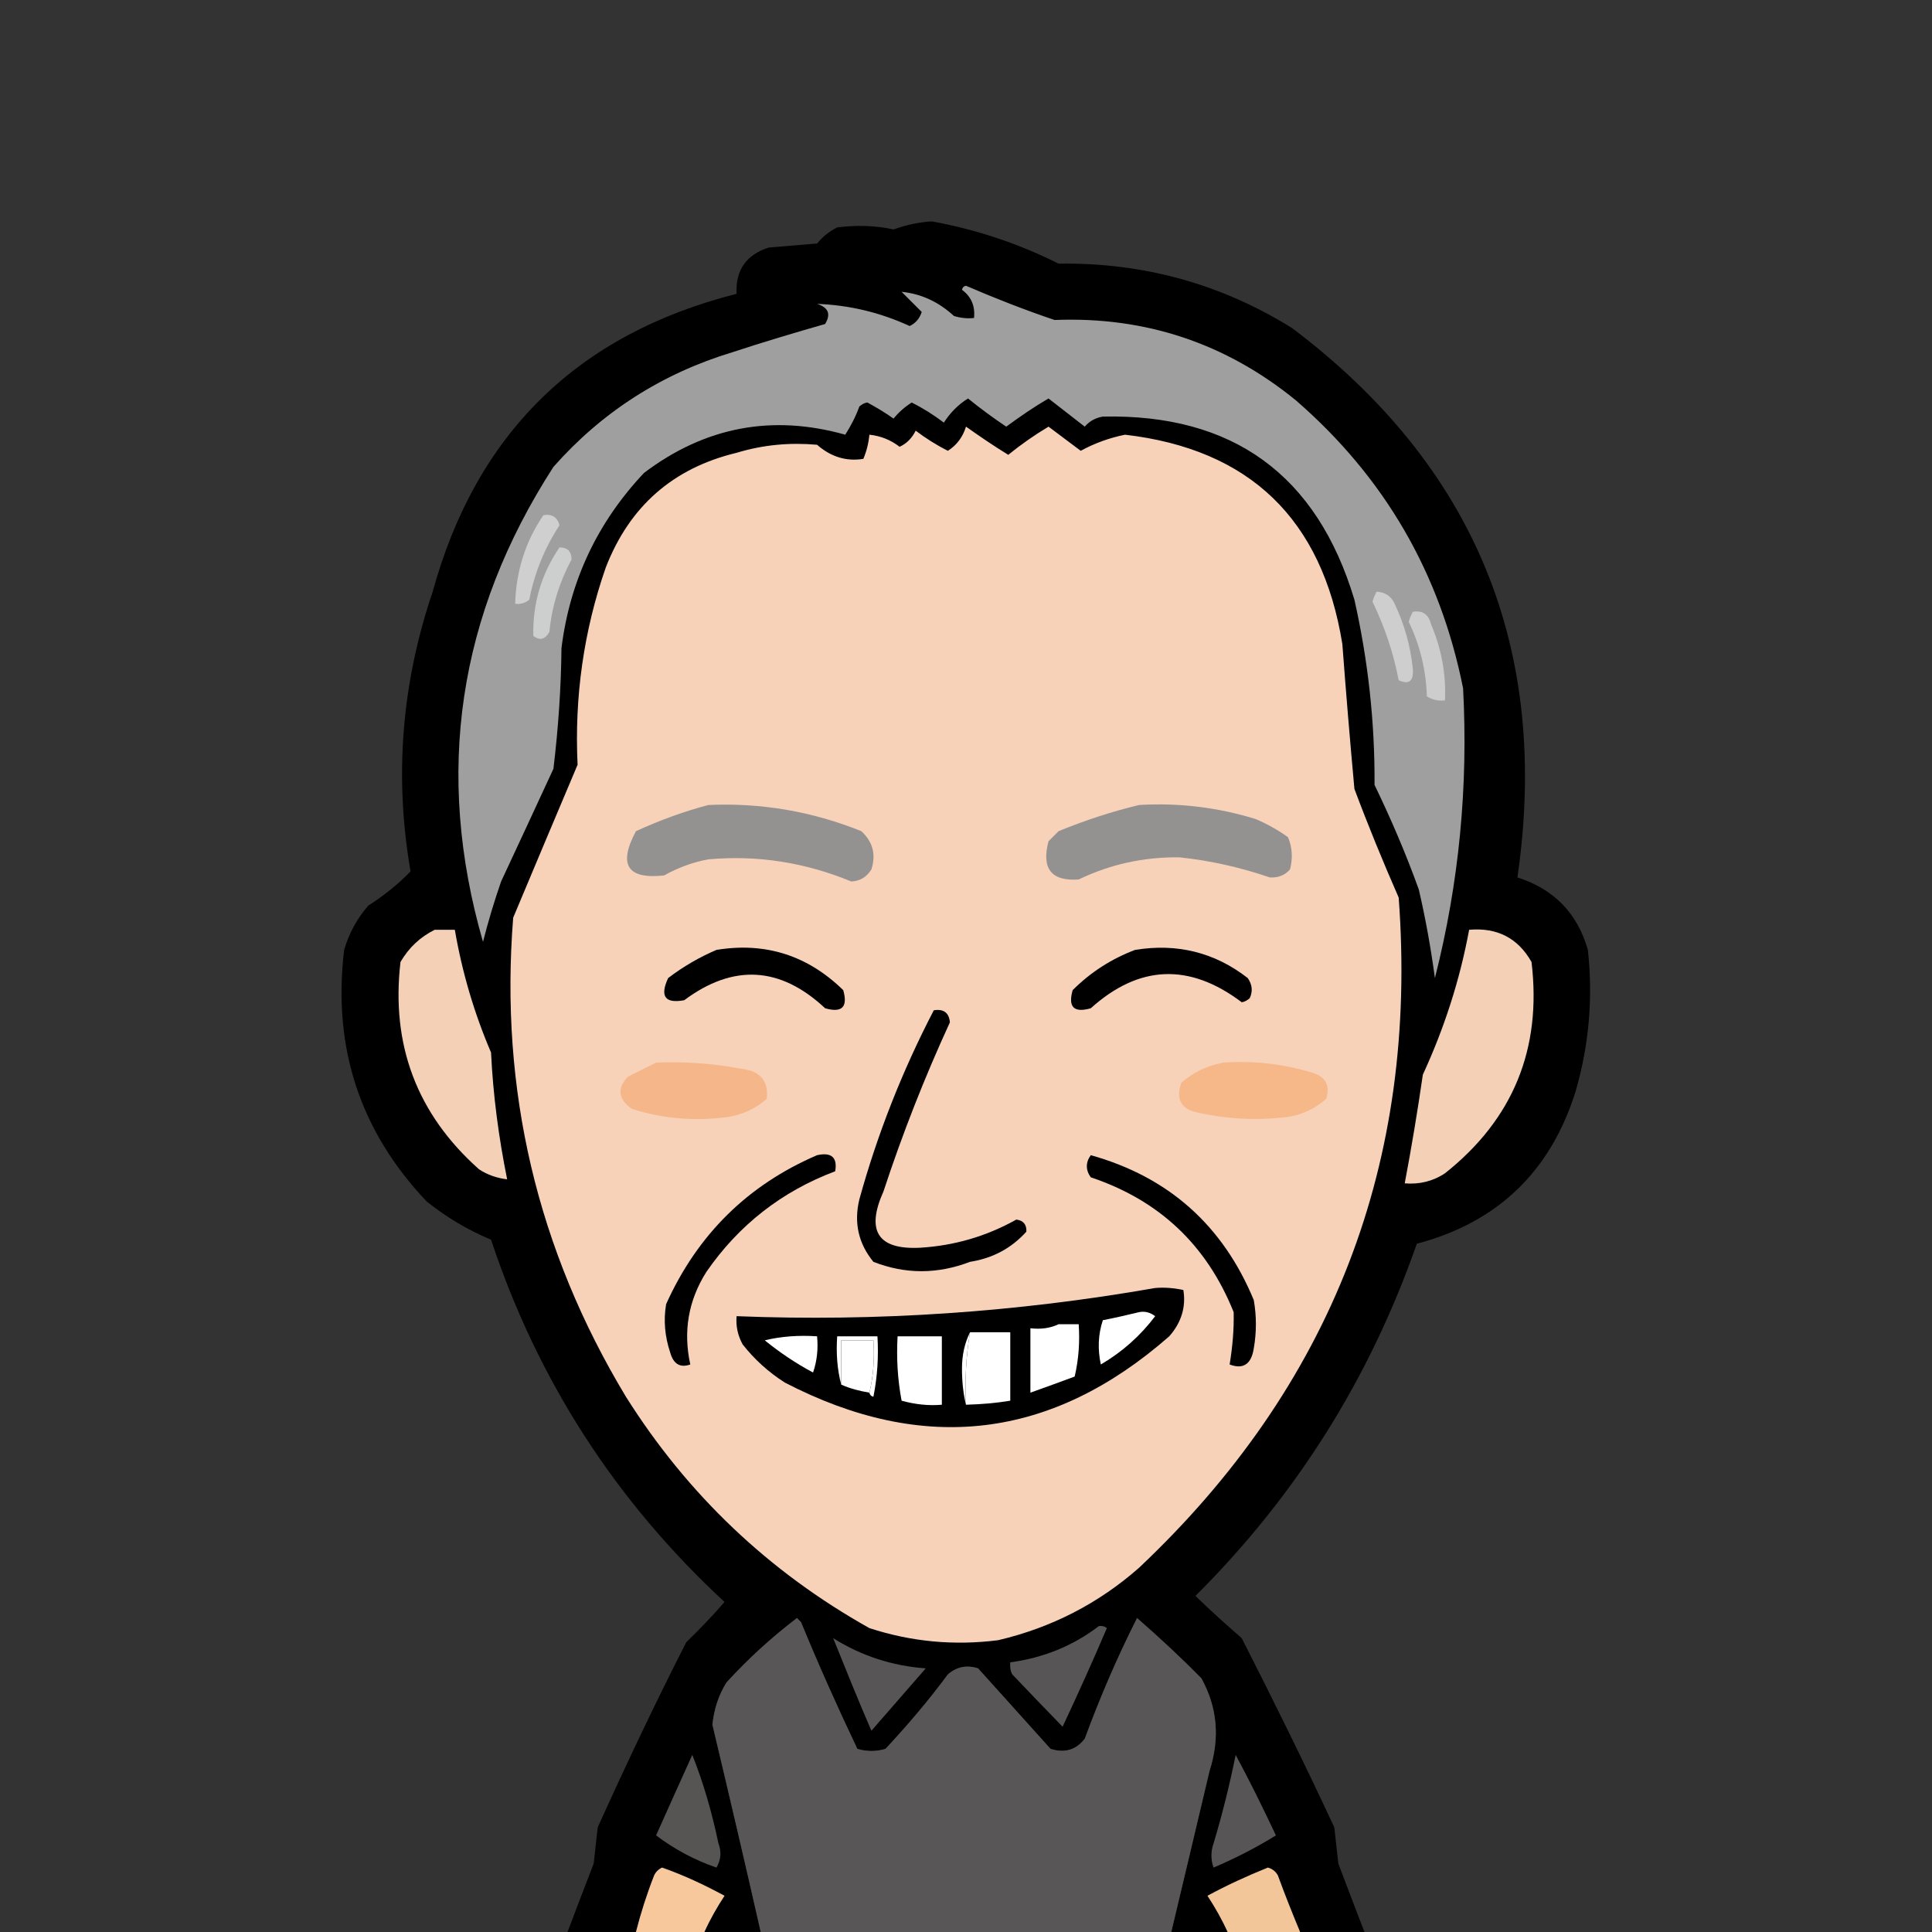 <svg enable-background="new 0 0 480 480" viewBox="0 0 480 480" xmlns="http://www.w3.org/2000/svg"><rect x="0" y="0" width="480" height="480" fill="#333333" stroke="none"/><g clip-rule="evenodd" fill-rule="evenodd"><path d="m339 480c-5.3 0-10.7 0-16 0-1.9-4.6-3.8-9.3-5.5-14-.5-1-1.4-1.7-2.5-2-5.2 2.1-10.2 4.4-15 7 1.9 2.9 3.6 5.9 5 9-4.7 0-9.3 0-14 0 3.2-13.3 6.3-26.6 9.5-40 2.6-8.1 2-15.7-2-23-5.1-5.2-10.5-10.2-16-15-4.9 9.7-9.2 19.7-13 30-2.2 2.8-5 3.6-8.5 2.5-6-6.7-12-13.3-18-20-2.8-.9-5.3-.4-7.5 1.5-4.8 6.5-10 12.6-15.5 18.5-2.3.7-4.7.7-7 0-4.9-10.3-9.6-20.8-14-31.5-.3-.3-.7-.7-1-1-6.3 4.8-12.1 10.1-17.5 16-2 3.2-3.1 6.7-3.5 10.5 4.1 17.2 8.1 34.3 12 51.5-4.7 0-9.3 0-14 0 1.4-3.1 3.1-6.1 5-9-5-2.7-10.1-5.1-15.5-7-.9.4-1.6 1.1-2 2-1.8 4.6-3.3 9.3-4.5 14-5.7 0-11.3 0-17 0 2.1-5.6 4.3-11.3 6.5-17 .3-3 .7-6 1-9 7-15.5 14.3-30.9 22-46 3.3-3.2 6.5-6.5 9.5-10-27-25-46.4-55-58-90-5.8-2.4-11.1-5.6-16-9.5-16.6-17.5-23.4-38.3-20.5-62.5 1.2-4.1 3.2-7.8 6-11 3.9-2.5 7.4-5.3 10.5-8.5-4.1-23.7-2.2-46.8 5.5-69.5 10.8-39.3 36-64 75.5-74-.3-5.9 2.4-9.7 8-11.5 4-.3 8-.7 12-1 1.4-1.7 3-3 5-4 4.7-.6 9.4-.5 14 .5 3.1-1.1 6.2-1.8 9.5-2 11 2 21.5 5.5 31.5 10.5 21-.3 40.3 5 58 16 45.5 34.3 64.2 79.8 56 136.5 9.1 2.9 14.9 8.9 17.5 18 1.3 11.9.3 23.5-3 35-6.2 20-19.4 32.7-39.5 38-11.7 33.5-30 62.6-55 87.5 3.7 3.6 7.6 7.1 11.5 10.5 7.9 15.5 15.6 31.1 23 47 .3 3 .7 6 1 9 2.2 5.7 4.3 11.4 6.5 17z"/><path d="m239 72c.1-.5.4-.9 1-1 7.2 3.1 14.6 6 22 8.5 22.6-.9 42.6 5.8 60 20 22 19.1 35.8 42.9 41.5 71.5 1.3 24.4-1 48.4-7 72-1-7.4-2.3-14.7-4-22-3.2-8.9-6.9-17.5-11-26 .1-15.5-1.6-30.9-5-46-9.3-31-30.2-46.2-62.5-45.5-1.8.3-3.3 1.1-4.5 2.5-3-2.3-6-4.7-9-7-3.6 2.1-7.1 4.5-10.5 7-3.3-2.2-6.4-4.5-9.5-7-2.4 1.5-4.4 3.5-6 6-2.5-1.9-5.2-3.6-8-5-1.7 1.1-3.2 2.4-4.5 4-2.1-1.5-4.3-2.8-6.5-4-.8.1-1.4.5-2 1-.9 2.5-2.1 4.8-3.5 7-18.1-5.1-34.8-2-50 9.5-11.5 12.2-18.4 26.7-20.5 43.5-.1 10-.8 20-2 30-4.3 9.3-8.6 18.6-13 28-1.7 4.9-3.2 9.9-4.5 15-12.1-42-6.2-81.3 17.5-118 12.1-13.7 27-23.2 44.5-28.5 7.6-2.5 15.3-4.8 23-7 1.5-2.5.8-4.1-2-5 8 .3 15.6 2.1 23 5.5 1.5-.7 2.5-1.9 3-3.5-1.6-1.6-3.3-3.3-5-5 4.9.5 9.2 2.5 13 6 1.6.5 3.3.7 5 .5.3-3-.7-5.3-3-7z" fill="#9e9f9e"/><path d="m240 106c3.4 2.4 6.9 4.8 10.5 7 3.2-2.6 6.5-4.9 10-7 2.7 2 5.3 4 8 6 3.5-1.9 7.1-3.2 11-4 31 3.6 49 21 54 52 .9 12 1.9 24 3 36 3.4 9.1 7.1 18.1 11 27 4.9 65.8-16.6 121.3-64.5 166.5-10.1 8.9-21.8 14.9-35 18-10.9 1.4-21.6.4-32-3-25-14-45.2-33.2-60.5-57.5-22-36.5-31.4-76.2-28-119 5.3-12.6 10.6-25.3 16-38-.8-16.8 1.5-33.2 7-49 5.9-15.2 16.7-24.7 32.5-28.5 6.6-2 13.2-2.6 20-2 3.4 3 7.3 4.2 11.5 3.5.8-1.9 1.3-3.9 1.5-6 2.8.3 5.3 1.3 7.5 3 1.8-.8 3.1-2.2 4-4 2.5 1.9 5.2 3.6 8 5 2.2-1.4 3.7-3.4 4.5-6z" fill="#f7d2b9"/><path d="m135 128c2.1-.4 3.5.5 4 2.5-3.7 5.7-6.2 11.8-7.5 18.5-1 .8-2.2 1.2-3.5 1 .2-8 2.5-15.4 7-22z" fill="#cfcfd0"/><path d="m139 136c2 0 3 1 3 3-3 5.6-4.9 11.6-5.5 18-1.1 1.9-2.4 2.2-4 1-.2-8 2-15.4 6.5-22z" fill="#cdcece"/><path d="m342 147c2.1.1 3.6 1.1 4.5 3 2.4 5.1 3.9 10.4 4.5 16 .3 3.2-.9 4.2-3.5 3-1.3-6.8-3.5-13.3-6.5-19.5.2-.9.6-1.7 1-2.5z" fill="#cecece"/><path d="m351 152c2.4-.4 3.9.6 4.5 3 2.6 6.1 3.8 12.4 3.5 19-1.6.2-3.1-.1-4.5-1-.2-6.5-1.7-12.7-4.5-18.5.2-.9.6-1.7 1-2.5z" fill="#cdcdce"/><path d="m176 200c13.1-.6 25.8 1.6 38 6.5 2.8 2.6 3.7 5.7 2.5 9.5-1.2 1.9-2.8 2.9-5 3-11.4-4.7-23.2-6.6-35.5-5.5-3.9.7-7.6 2.1-11 4-9.1 1-11.5-2.6-7-11 5.9-2.7 11.9-4.9 18-6.5z" fill="#939291"/><path d="m283 200c9.9-.6 19.6.6 29 3.5 2.8 1.2 5.5 2.7 8 4.5 1.1 2.6 1.2 5.3.5 8-1.3 1.5-3 2.1-5 2-7.3-2.5-14.8-4.2-22.5-5-8.8-.1-17.1 1.7-25 5.5-6.8.5-9.3-2.7-7.5-9.5l2.5-2.5c6.6-2.7 13.3-4.9 20-6.5z" fill="#939291"/><path d="m365 231c6.9-.6 12.1 2 15.5 8 2.6 21.6-4.6 39.1-21.5 52.5-3 2-6.4 2.8-10 2.5 1.7-9 3.2-18 4.5-27 5.3-11.5 9.2-23.5 11.5-36z" fill="#f4d0b6"/><path d="m108 231h5c1.8 10.5 4.8 20.7 9 30.5.5 10.6 1.9 21.1 4 31.5-2.5-.3-4.9-1.1-7-2.5-15.4-13.7-21.9-30.9-19.5-51.5 2.1-3.6 4.9-6.2 8.5-8z" fill="#f4d0b6"/><path d="m178 236c12.2-2 22.7 1.4 31.5 10 1.2 4.2-.3 5.7-4.5 4.5-11.1-10.4-22.8-11.1-35-2-4.8.9-6.1-1-4-5.5 3.8-2.9 7.8-5.2 12-7z"/><path d="m282 236c10.4-1.7 19.8.6 28 7 1.1 1.6 1.3 3.2.5 5-.6.5-1.2.9-2 1-13-9.8-25.5-9.3-37.5 1.5-4.2 1.2-5.7-.3-4.5-4.5 4.5-4.5 9.7-7.8 15.5-10z"/><path d="m163 264c7.1-.3 14.1.2 21 1.5 4.8.5 7 3 6.5 7.5-2.7 2.4-5.9 3.9-9.5 4.5-8.2 1.1-16.2.5-24-2-3.4-2.4-3.8-5-1-8z" fill="#f5b789"/><path d="m304 264c7.5-.5 14.8.3 22 2.5 3.4 1 4.5 3.2 3.5 6.5-2.7 2.4-5.9 3.9-9.5 4.5-7.4.9-14.7.6-22-1-4.5-.8-6-3.3-4.5-7.5 3.1-2.7 6.6-4.3 10.5-5z" fill="#f6b789"/><path d="m232 251c2.4-.4 3.8.6 4 3-6.3 13.7-11.8 27.7-16.5 42-4.4 9.8-1.4 14.5 9 14 8.5-.5 16.5-2.8 24-7 1.7.2 2.6 1.2 2.5 3-3.7 4.1-8.3 6.6-14 7.5-8.1 3.1-16.1 3.1-24 0-3.7-4.5-4.9-9.7-3.5-15.5 4.5-16.3 10.7-32 18.5-47z"/><path d="m203 287c3.6-.8 5.1.6 4.5 4-13.3 5-24 13.4-32 25-4.5 7.1-5.8 14.8-4 23-2.5.9-4.2-.1-5-3-1.3-3.9-1.7-7.9-1-12 7.8-17.3 20.3-29.6 37.5-37z"/><path d="m271 287c19.3 5.4 32.8 17.4 40.5 36 .7 4 .7 8 0 12-.6 3.9-2.6 5.3-6 4 .7-4.3 1.1-8.6 1-13-6.7-16.7-18.5-27.8-35.5-33.5-1.3-1.8-1.3-3.7 0-5.5z"/><path d="m287 320c2.4-.2 4.7 0 7 .5.7 4.2-.5 8.1-3.5 11.5-29.2 25.6-61 29.4-95.5 11.5-4.1-2.6-7.6-5.8-10.5-9.5-1.2-2.2-1.7-4.5-1.5-7 35.1 1.4 69.7-1 104-7z"/><g fill="#fff"><path d="m283 326c1.5-.3 2.8.1 4 1-3.7 4.9-8.2 8.9-13.5 12-.8-3.7-.7-7.4.5-11 3.1-.6 6.1-1.3 9-2z"/><path d="m263 329h5c.3 4.4 0 8.7-1 13-3.7 1.4-7.4 2.7-11 4 0-5.3 0-10.7 0-16 2.6.3 4.9 0 7-1z"/><path d="m241 331h10v17c-3.6.6-7.3.9-11 1-.3-6.1 0-12.1 1-18z"/><path d="m223 332h11v17c-3.4.3-6.7-.1-10-1-1-5.3-1.3-10.6-1-16z"/><path d="m190 333c4.1-1 8.5-1.3 13-1 .3 3.1 0 6.1-1 9-4.3-2.3-8.3-5-12-8z"/><path d="m216 346c-2.4-.4-4.8-1-7-2 0-3.7 0-7.3 0-11h8c.3 4.5 0 8.9-1 13z"/><path d="m216 346c1-4.1 1.3-8.5 1-13-2.7 0-5.3 0-8 0v11c-1-3.8-1.3-7.8-1-12h10c.3 5 0 10-1 15-.6-.1-.9-.5-1-1z"/><path d="m241 331c-1 5.9-1.3 11.9-1 18-.7-2.8-1-5.8-1-9 0-3.4.7-6.4 2-9z"/></g><path d="m291 480c-34 0-68 0-102 0-3.9-17.2-7.9-34.3-12-51.5.4-3.8 1.5-7.3 3.5-10.5 5.4-5.9 11.2-11.2 17.5-16l1 1c4.4 10.7 9.1 21.2 14 31.5 2.3.7 4.7.7 7 0 5.5-5.9 10.7-12 15.5-18.5 2.2-1.9 4.7-2.4 7.5-1.5 6 6.7 12 13.3 18 20 3.5 1.1 6.3.3 8.5-2.5 3.8-10.3 8.1-20.3 13-30 5.5 4.8 10.9 9.8 16 15 4 7.3 4.6 14.9 2 23-3.2 13.4-6.3 26.7-9.5 40z" fill="#585657"/><path d="m273 404c.7-.1 1.4 0 2 .5-3.5 8.2-7.2 16.4-11 24.5-4.2-4.3-8.3-8.6-12.5-13-.5-.9-.6-1.9-.5-3 8.2-1.1 15.6-4.1 22-9z" fill="#575555"/><path d="m207 407c7 4.4 14.7 6.9 23 7.5-4.5 5.2-9 10.3-13.5 15.5-3.3-7.6-6.4-15.3-9.5-23z" fill="#575555"/><path d="m307 436c3.5 6.5 6.8 13.2 10 20-5 3.1-10.1 5.7-15.5 8-.7-2-.7-4 0-6 2.2-7.3 4-14.6 5.5-22z" fill="#575555"/><path d="m172 436c2.8 7 4.9 14.4 6.5 22 .8 2.1.6 4.1-.5 6-5.5-1.9-10.5-4.6-15-8 3-6.7 6-13.4 9-20z" fill="#575454"/><path d="m175 480c-5.7 0-11.3 0-17 0 1.2-4.7 2.7-9.4 4.5-14 .4-.9 1.1-1.6 2-2 5.4 1.9 10.5 4.3 15.5 7-1.9 2.9-3.6 5.9-5 9z" fill="#f6c89c"/><path d="m323 480c-6 0-12 0-18 0-1.4-3.1-3.1-6.1-5-9 4.8-2.6 9.8-4.9 15-7 1.1.3 2 1 2.5 2 1.7 4.7 3.6 9.4 5.5 14z" fill="#f3c69a"/></g></svg>
